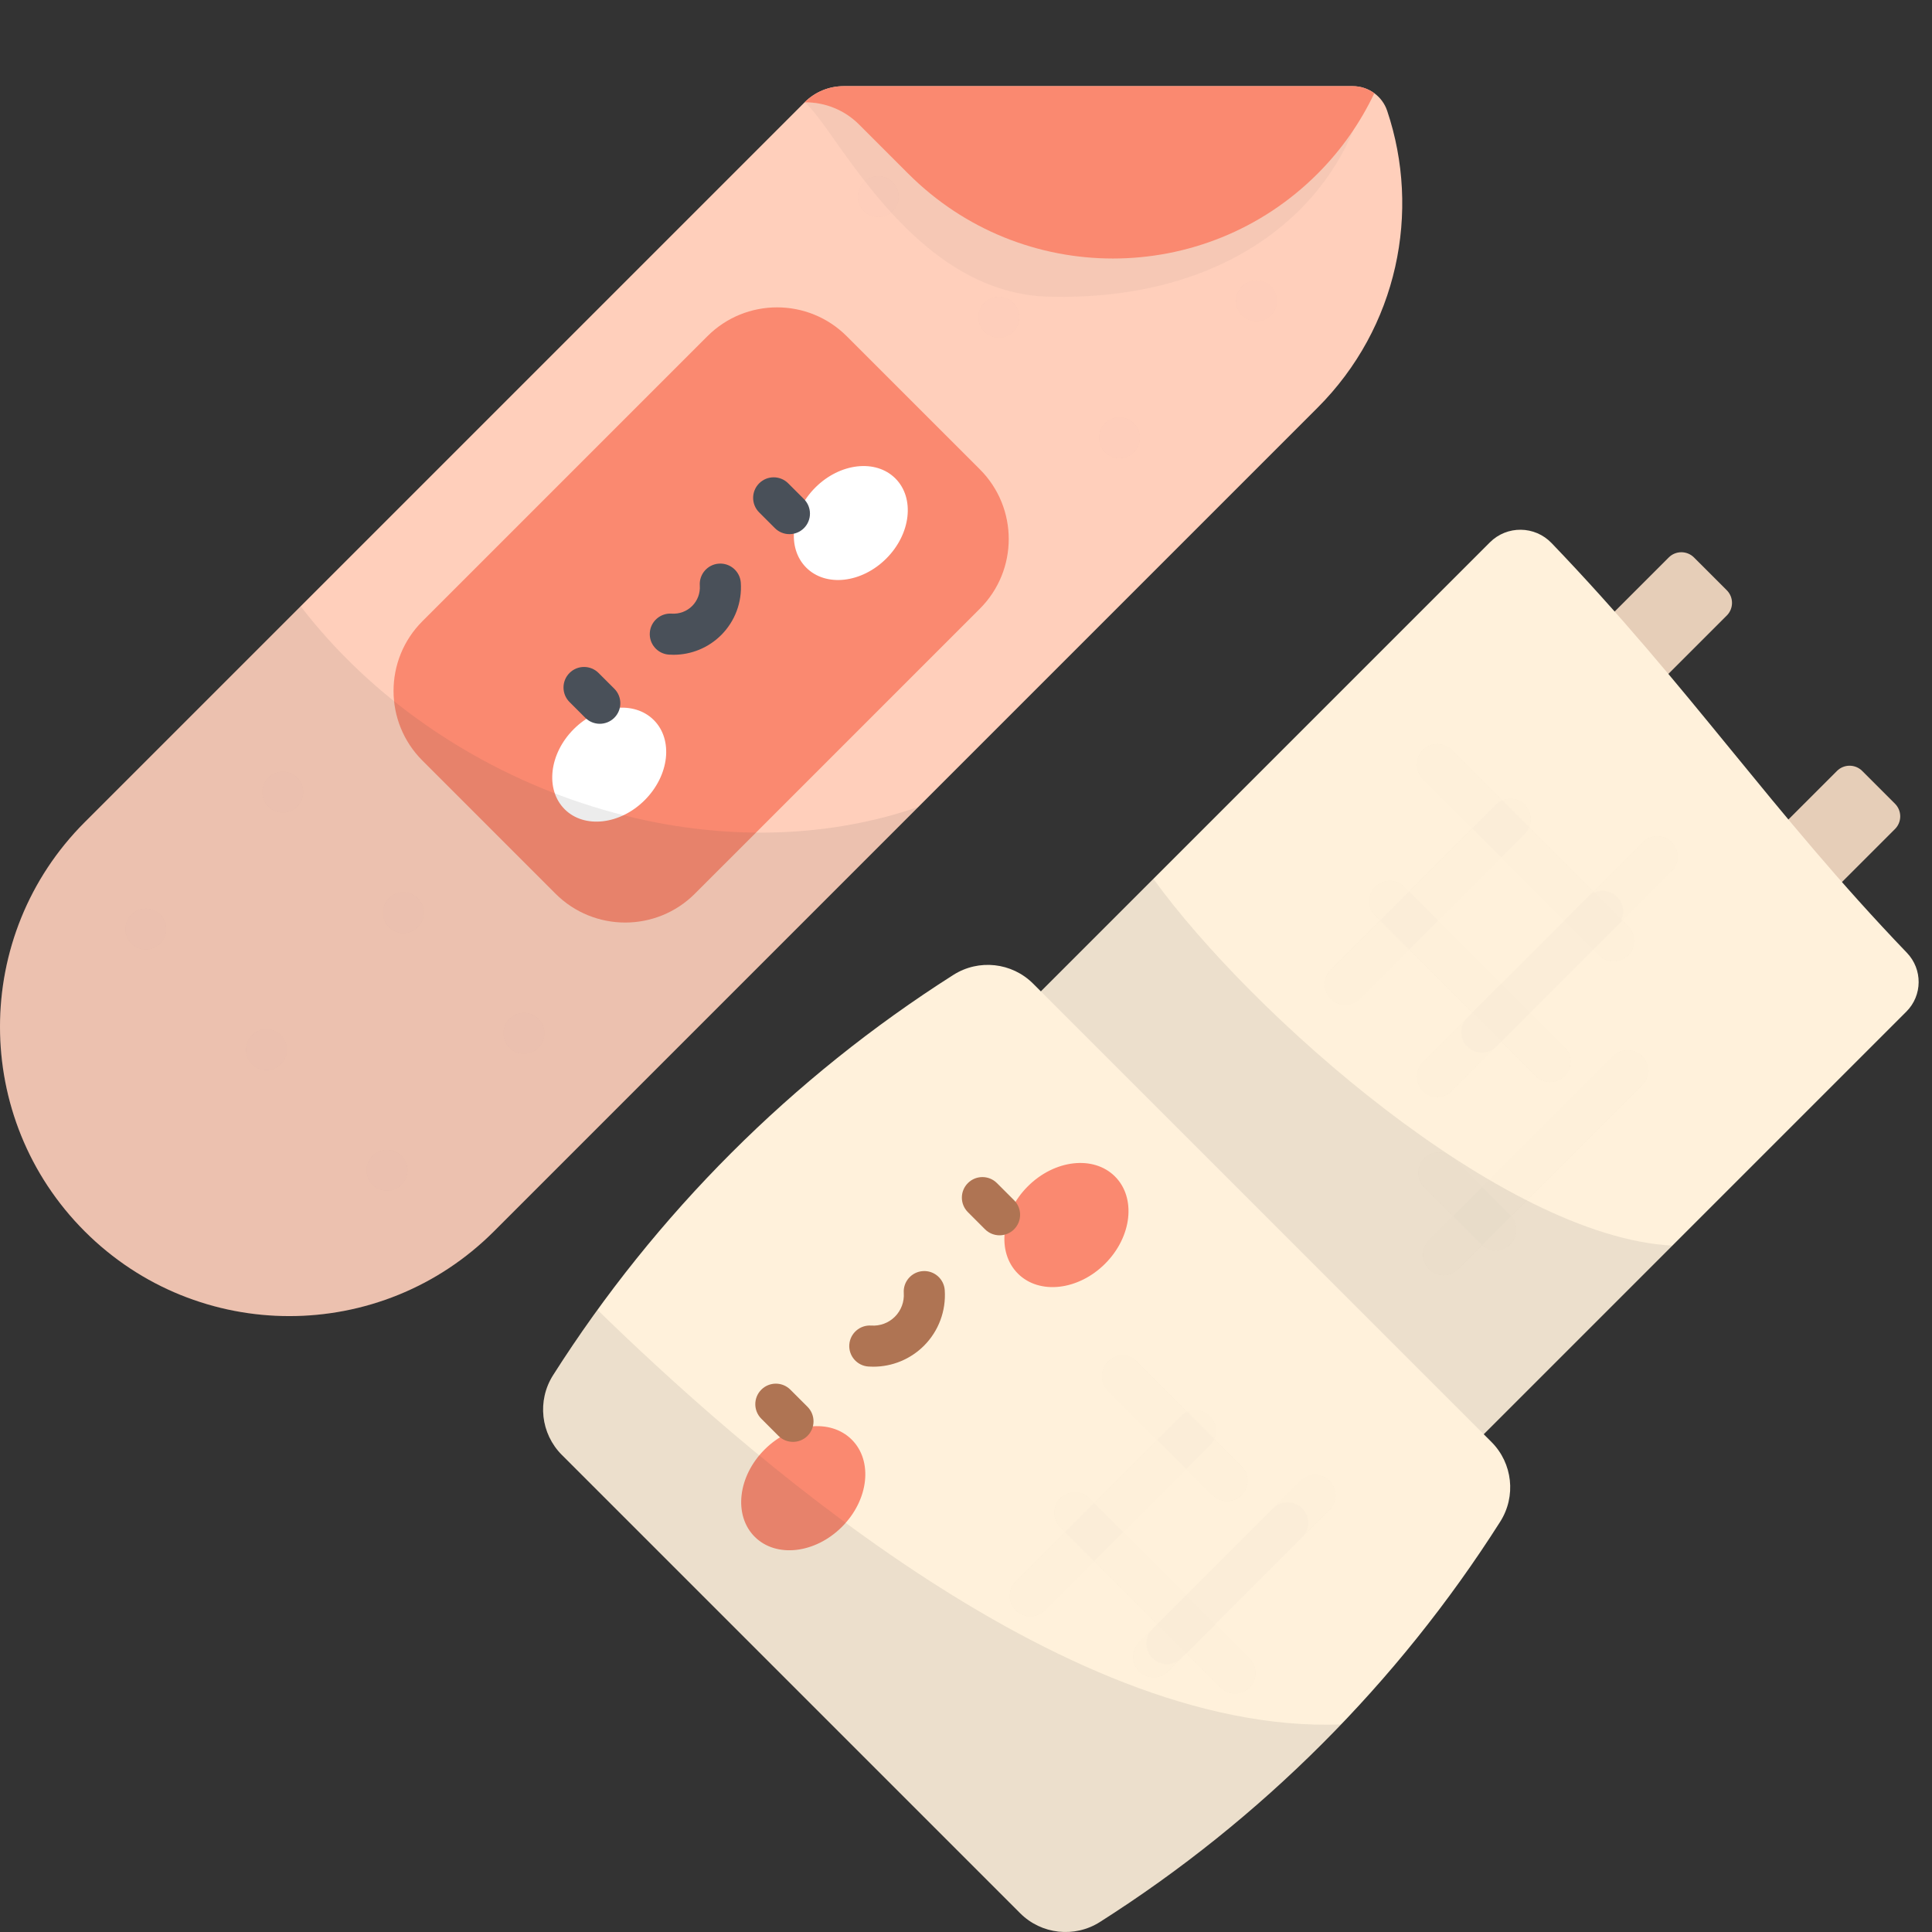 <svg width="124" height="124" viewBox="0 0 124 124" fill="none" xmlns="http://www.w3.org/2000/svg">
<rect x="0" y="0" width="124" height="124" fill="#333333" stroke="none"/>
<g clip-path="url(#clip0)">
<path d="M54.146 5.53C53.205 5.53 52.303 5.904 51.639 6.569L5.439 52.769C-1.813 60.021 -1.813 71.779 5.439 79.031C12.691 86.283 24.449 86.283 31.701 79.031L84.562 26.17C89.717 21.015 91.207 13.583 89.032 7.111C88.715 6.165 87.822 5.53 86.823 5.53C86.823 5.53 54.146 5.53 54.146 5.53Z" fill="#FFCFBB"/>
<g opacity="0.1">
<path opacity="0.1" d="M18.149 52.155C18.876 52.155 19.465 51.566 19.465 50.839C19.465 50.113 18.876 49.524 18.149 49.524C17.423 49.524 16.834 50.113 16.834 50.839C16.834 51.566 17.423 52.155 18.149 52.155Z" fill="#444444"/>
<path opacity="0.1" d="M33.63 67.636C34.357 67.636 34.946 67.047 34.946 66.32C34.946 65.594 34.357 65.005 33.63 65.005C32.904 65.005 32.315 65.594 32.315 66.32C32.315 67.047 32.904 67.636 33.63 67.636Z" fill="#444444"/>
<path opacity="0.1" d="M25.889 59.894C26.616 59.894 27.204 59.306 27.204 58.579C27.204 57.853 26.616 57.264 25.889 57.264C25.163 57.264 24.574 57.853 24.574 58.579C24.574 59.306 25.163 59.894 25.889 59.894Z" fill="#444444"/>
<path opacity="0.1" d="M9.359 60.946C10.085 60.946 10.674 60.357 10.674 59.63C10.674 58.904 10.085 58.315 9.359 58.315C8.632 58.315 8.043 58.904 8.043 59.63C8.043 60.357 8.632 60.946 9.359 60.946Z" fill="#444444"/>
<path opacity="0.1" d="M24.84 76.427C25.566 76.427 26.155 75.838 26.155 75.111C26.155 74.385 25.566 73.796 24.84 73.796C24.113 73.796 23.524 74.385 23.524 75.111C23.524 75.838 24.113 76.427 24.84 76.427Z" fill="#444444"/>
<path opacity="0.1" d="M17.1 68.685C17.826 68.685 18.415 68.096 18.415 67.37C18.415 66.643 17.826 66.055 17.1 66.055C16.373 66.055 15.785 66.643 15.785 67.37C15.785 68.096 16.373 68.685 17.1 68.685Z" fill="#444444"/>
</g>
<g opacity="0.1">
<path opacity="0.1" d="M56.37 13.934C57.096 13.934 57.685 13.345 57.685 12.618C57.685 11.892 57.096 11.303 56.37 11.303C55.643 11.303 55.054 11.892 55.054 12.618C55.054 13.345 55.643 13.934 56.37 13.934Z" fill="#444444"/>
<path opacity="0.1" d="M71.85 29.414C72.577 29.414 73.166 28.825 73.166 28.099C73.166 27.372 72.577 26.783 71.85 26.783C71.124 26.783 70.535 27.372 70.535 28.099C70.535 28.825 71.124 29.414 71.85 29.414Z" fill="#444444"/>
<path opacity="0.1" d="M64.111 21.674C64.837 21.674 65.426 21.085 65.426 20.359C65.426 19.633 64.837 19.044 64.111 19.044C63.384 19.044 62.795 19.633 62.795 20.359C62.795 21.085 63.384 21.674 64.111 21.674Z" fill="#444444"/>
<path opacity="0.1" d="M80.641 20.623C81.368 20.623 81.957 20.034 81.957 19.308C81.957 18.581 81.368 17.992 80.641 17.992C79.915 17.992 79.326 18.581 79.326 19.308C79.326 20.034 79.915 20.623 80.641 20.623Z" fill="#444444"/>
</g>
<path d="M62.89 30.123L54.346 21.58C51.876 19.11 47.872 19.11 45.402 21.58L27.111 39.871C24.641 42.341 24.641 46.345 27.111 48.815L35.654 57.359C38.124 59.828 42.129 59.828 44.599 57.359L62.89 39.068C65.36 36.598 65.36 32.593 62.89 30.123Z" fill="#FA8970"/>
<path d="M41.962 46.215C40.704 44.957 38.403 45.218 36.823 46.798C35.243 48.379 34.982 50.679 36.24 51.938C37.498 53.196 39.799 52.935 41.379 51.355C42.959 49.774 43.221 47.473 41.962 46.215Z" fill="white"/>
<path d="M51.746 36.431C53.004 37.689 55.305 37.428 56.885 35.847C58.465 34.267 58.726 31.966 57.468 30.708C56.21 29.45 53.909 29.711 52.329 31.291C50.749 32.871 50.488 35.172 51.746 36.431Z" fill="white"/>
<path d="M38.495 46.454C38.158 46.454 37.821 46.325 37.563 46.068L36.553 45.058C36.038 44.543 36.038 43.708 36.553 43.193C37.068 42.678 37.903 42.678 38.417 43.193L39.428 44.203C39.943 44.718 39.943 45.553 39.428 46.068C39.17 46.325 38.833 46.454 38.495 46.454Z" fill="#495059"/>
<path d="M50.667 34.283C50.329 34.283 49.992 34.154 49.734 33.897L48.724 32.886C48.209 32.371 48.209 31.537 48.724 31.022C49.239 30.507 50.074 30.507 50.589 31.022L51.599 32.032C52.114 32.547 52.114 33.382 51.599 33.897C51.342 34.154 51.004 34.283 50.667 34.283Z" fill="#495059"/>
<path d="M43.229 42.025C43.13 42.025 43.031 42.021 42.931 42.015C42.205 41.965 41.656 41.335 41.706 40.609C41.756 39.883 42.385 39.334 43.112 39.384C43.6 39.417 44.079 39.239 44.425 38.894C44.77 38.548 44.949 38.07 44.915 37.581C44.865 36.854 45.414 36.225 46.14 36.175C46.867 36.126 47.496 36.673 47.546 37.4C47.632 38.65 47.173 39.874 46.289 40.758C45.475 41.572 44.373 42.025 43.229 42.025Z" fill="#495059"/>
<path opacity="0.05" d="M51.639 6.569C53.601 8.095 58.435 18.819 67.313 19.043C77.811 19.309 84.377 14.369 86.876 8.331L51.639 6.569Z" fill="#444444"/>
<path d="M88.207 5.984C87.814 5.696 87.332 5.53 86.823 5.53H54.146C53.205 5.53 52.303 5.904 51.639 6.569C52.949 6.551 54.21 7.063 55.136 7.99L58.299 11.153C65.552 18.405 77.309 18.405 84.561 11.153C86.108 9.606 87.32 7.853 88.207 5.984Z" fill="#FA8970"/>
<path opacity="0.1" d="M19.297 38.91L5.439 52.769C-1.813 60.02 -1.813 71.778 5.439 79.031C12.691 86.283 24.449 86.283 31.701 79.031L58.938 51.794C45.176 56.531 28.338 50.684 19.297 38.91Z" fill="#444444"/>
</g>
<path d="M110.829 39.505L106.135 44.199C105.687 44.647 104.962 44.647 104.514 44.199L102.409 42.094C101.961 41.647 101.961 40.921 102.409 40.473L107.103 35.779C107.55 35.332 108.276 35.332 108.724 35.779L110.829 37.884C111.276 38.332 111.276 39.057 110.829 39.505Z" fill="#E6CEB8"/>
<path d="M117.9 49.481L113.206 54.175C112.759 54.623 112.759 55.348 113.206 55.796L115.311 57.901C115.758 58.348 116.484 58.348 116.932 57.901L121.626 53.207C122.073 52.759 122.073 52.033 121.626 51.586L119.521 49.481C119.073 49.033 118.348 49.033 117.9 49.481Z" fill="#E6CEB8"/>
<path d="M95.624 34.81L55.328 75.105L83.753 103.529L122.356 64.926C123.394 63.887 123.406 62.211 122.388 61.151C113.746 52.152 108.47 44.113 99.584 34.856C98.508 33.735 96.723 33.711 95.624 34.81Z" fill="#FFF1DB"/>
<path opacity="0.1" d="M74.027 56.407L55.328 75.105L83.753 103.529L107.334 79.947C96.401 79.371 80.316 65.103 74.027 56.407Z" fill="#444444"/>
<path d="M96.286 97.667C89.711 108.012 80.941 116.782 70.596 123.357C68.968 124.392 66.84 124.158 65.476 122.794L36.063 93.381C34.699 92.017 34.465 89.889 35.5 88.261C42.075 77.917 50.846 69.146 61.19 62.571C62.818 61.536 64.946 61.77 66.31 63.135L95.723 92.547C97.087 93.911 97.321 96.039 96.286 97.667Z" fill="#FFF1DB"/>
<g opacity="0.1">
<path opacity="0.1" d="M99.484 69.453C99.147 69.453 98.81 69.324 98.552 69.067L88.262 58.777C87.747 58.261 87.747 57.427 88.262 56.912C88.777 56.397 89.612 56.398 90.127 56.912L100.417 67.202C100.932 67.717 100.932 68.552 100.417 69.067C100.159 69.324 99.822 69.453 99.484 69.453Z" fill="#444444"/>
<path opacity="0.1" d="M103.571 61.706C103.234 61.706 102.896 61.578 102.639 61.32L91.319 50.001C90.804 49.486 90.804 48.651 91.319 48.136C91.834 47.622 92.669 47.622 93.184 48.136L104.503 59.456C105.018 59.971 105.018 60.806 104.503 61.32C104.246 61.578 103.908 61.706 103.571 61.706Z" fill="#444444"/>
<path opacity="0.1" d="M95.111 67.556C94.773 67.556 94.436 67.428 94.178 67.17C93.663 66.655 93.663 65.821 94.178 65.306L105.431 54.053C105.946 53.538 106.781 53.538 107.296 54.053C107.811 54.568 107.811 55.402 107.296 55.917L96.043 67.17C95.785 67.427 95.448 67.556 95.111 67.556Z" fill="#444444"/>
<path opacity="0.1" d="M86.335 64.499C85.998 64.499 85.66 64.37 85.403 64.113C84.888 63.598 84.888 62.764 85.403 62.249L96.004 51.647C96.52 51.132 97.354 51.132 97.869 51.647C98.384 52.162 98.384 52.996 97.869 53.511L87.267 64.113C87.01 64.37 86.672 64.499 86.335 64.499Z" fill="#444444"/>
<path opacity="0.1" d="M96.004 80.253C95.666 80.253 95.329 80.124 95.071 79.867L91.412 76.207C90.897 75.692 90.897 74.857 91.412 74.342C91.926 73.828 92.761 73.828 93.276 74.343L96.936 78.002C97.451 78.517 97.451 79.352 96.936 79.867C96.678 80.124 96.341 80.253 96.004 80.253Z" fill="#444444"/>
<path opacity="0.1" d="M92.251 70.415C91.914 70.415 91.577 70.287 91.319 70.029C90.804 69.514 90.804 68.68 91.319 68.165L101.921 57.563C102.436 57.048 103.271 57.049 103.786 57.563C104.3 58.078 104.3 58.913 103.786 59.428L93.184 70.029C92.926 70.287 92.589 70.415 92.251 70.415Z" fill="#444444"/>
<path opacity="0.1" d="M92.647 81.853C92.309 81.853 91.972 81.725 91.714 81.467C91.199 80.952 91.199 80.118 91.714 79.603L103.531 67.785C104.046 67.271 104.881 67.271 105.396 67.785C105.911 68.3 105.911 69.135 105.396 69.65L93.579 81.467C93.321 81.725 92.984 81.853 92.647 81.853Z" fill="#444444"/>
</g>
<g opacity="0.1">
<path opacity="0.1" d="M79.272 108.7C78.935 108.7 78.597 108.571 78.34 108.314L68.05 98.023C67.535 97.508 67.535 96.674 68.05 96.159C68.565 95.644 69.399 95.644 69.914 96.159L80.204 106.449C80.719 106.964 80.719 107.799 80.204 108.314C79.947 108.571 79.61 108.7 79.272 108.7Z" fill="#444444"/>
<path opacity="0.1" d="M78.756 96.35C78.418 96.35 78.081 96.222 77.823 95.964L71.107 89.248C70.592 88.733 70.592 87.898 71.107 87.383C71.622 86.868 72.456 86.869 72.971 87.383L79.688 94.1C80.203 94.615 80.203 95.449 79.688 95.964C79.43 96.222 79.093 96.35 78.756 96.35Z" fill="#444444"/>
<path opacity="0.1" d="M74.898 106.803C74.561 106.803 74.224 106.675 73.966 106.417C73.451 105.902 73.451 105.068 73.966 104.553L83.474 95.044C83.989 94.53 84.824 94.53 85.339 95.044C85.854 95.559 85.854 96.394 85.339 96.909L75.831 106.417C75.573 106.675 75.236 106.803 74.898 106.803Z" fill="#444444"/>
<path opacity="0.1" d="M66.123 103.746C65.785 103.746 65.448 103.617 65.19 103.36C64.675 102.845 64.675 102.01 65.19 101.495L75.792 90.894C76.307 90.379 77.142 90.379 77.657 90.894C78.172 91.409 78.172 92.243 77.657 92.758L67.055 103.36C66.797 103.617 66.46 103.746 66.123 103.746Z" fill="#444444"/>
<path opacity="0.1" d="M74.041 107.661C73.704 107.661 73.366 107.532 73.109 107.275C72.594 106.76 72.594 105.925 73.109 105.41L81.709 96.81C82.224 96.295 83.058 96.295 83.573 96.81C84.088 97.325 84.088 98.16 83.573 98.675L74.973 107.275C74.716 107.532 74.378 107.661 74.041 107.661Z" fill="#444444"/>
</g>
<path d="M54.67 92.401C53.3 91.03 50.794 91.314 49.072 93.035C47.352 94.756 47.068 97.262 48.438 98.633C49.809 100.003 52.315 99.719 54.036 97.998C55.757 96.277 56.041 93.771 54.67 92.401Z" fill="#FA8970"/>
<path d="M65.331 81.742C66.701 83.112 69.207 82.828 70.928 81.108C72.649 79.386 72.933 76.88 71.563 75.51C70.192 74.139 67.686 74.423 65.965 76.144C64.244 77.865 63.96 80.371 65.331 81.742Z" fill="#FA8970"/>
<path d="M50.895 92.543C50.558 92.543 50.221 92.414 49.963 92.157L48.863 91.056C48.348 90.541 48.348 89.707 48.863 89.192C49.378 88.677 50.212 88.677 50.727 89.192L51.828 90.292C52.342 90.807 52.342 91.642 51.828 92.157C51.57 92.414 51.233 92.543 50.895 92.543Z" fill="#AF7453"/>
<path d="M64.154 79.285C63.816 79.285 63.479 79.156 63.221 78.899L62.121 77.798C61.606 77.283 61.606 76.449 62.121 75.934C62.636 75.419 63.471 75.419 63.986 75.934L65.086 77.034C65.601 77.549 65.601 78.384 65.086 78.899C64.829 79.156 64.491 79.285 64.154 79.285Z" fill="#AF7453"/>
<path d="M56.051 87.718C55.946 87.718 55.841 87.714 55.735 87.707C55.009 87.657 54.461 87.028 54.51 86.302C54.56 85.576 55.191 85.028 55.916 85.077C56.483 85.116 57.037 84.909 57.437 84.508C57.837 84.108 58.045 83.554 58.006 82.987C57.956 82.261 58.504 81.632 59.231 81.582C59.957 81.532 60.586 82.08 60.636 82.807C60.727 84.134 60.241 85.434 59.302 86.373C58.438 87.237 57.267 87.718 56.051 87.718Z" fill="#AF7453"/>
<path opacity="0.1" d="M38.348 84.07C37.359 85.436 36.408 86.833 35.5 88.261C34.465 89.889 34.699 92.017 36.063 93.381L65.476 122.794C66.84 124.158 68.968 124.392 70.596 123.357C76.263 119.756 81.455 115.494 86.075 110.677C67.958 111.376 47.104 92.597 38.348 84.07Z" fill="#444444"/>
<defs>
<clipPath id="clip0">
<rect width="90" height="90" fill="white"/>
</clipPath>
</defs>
</svg>
